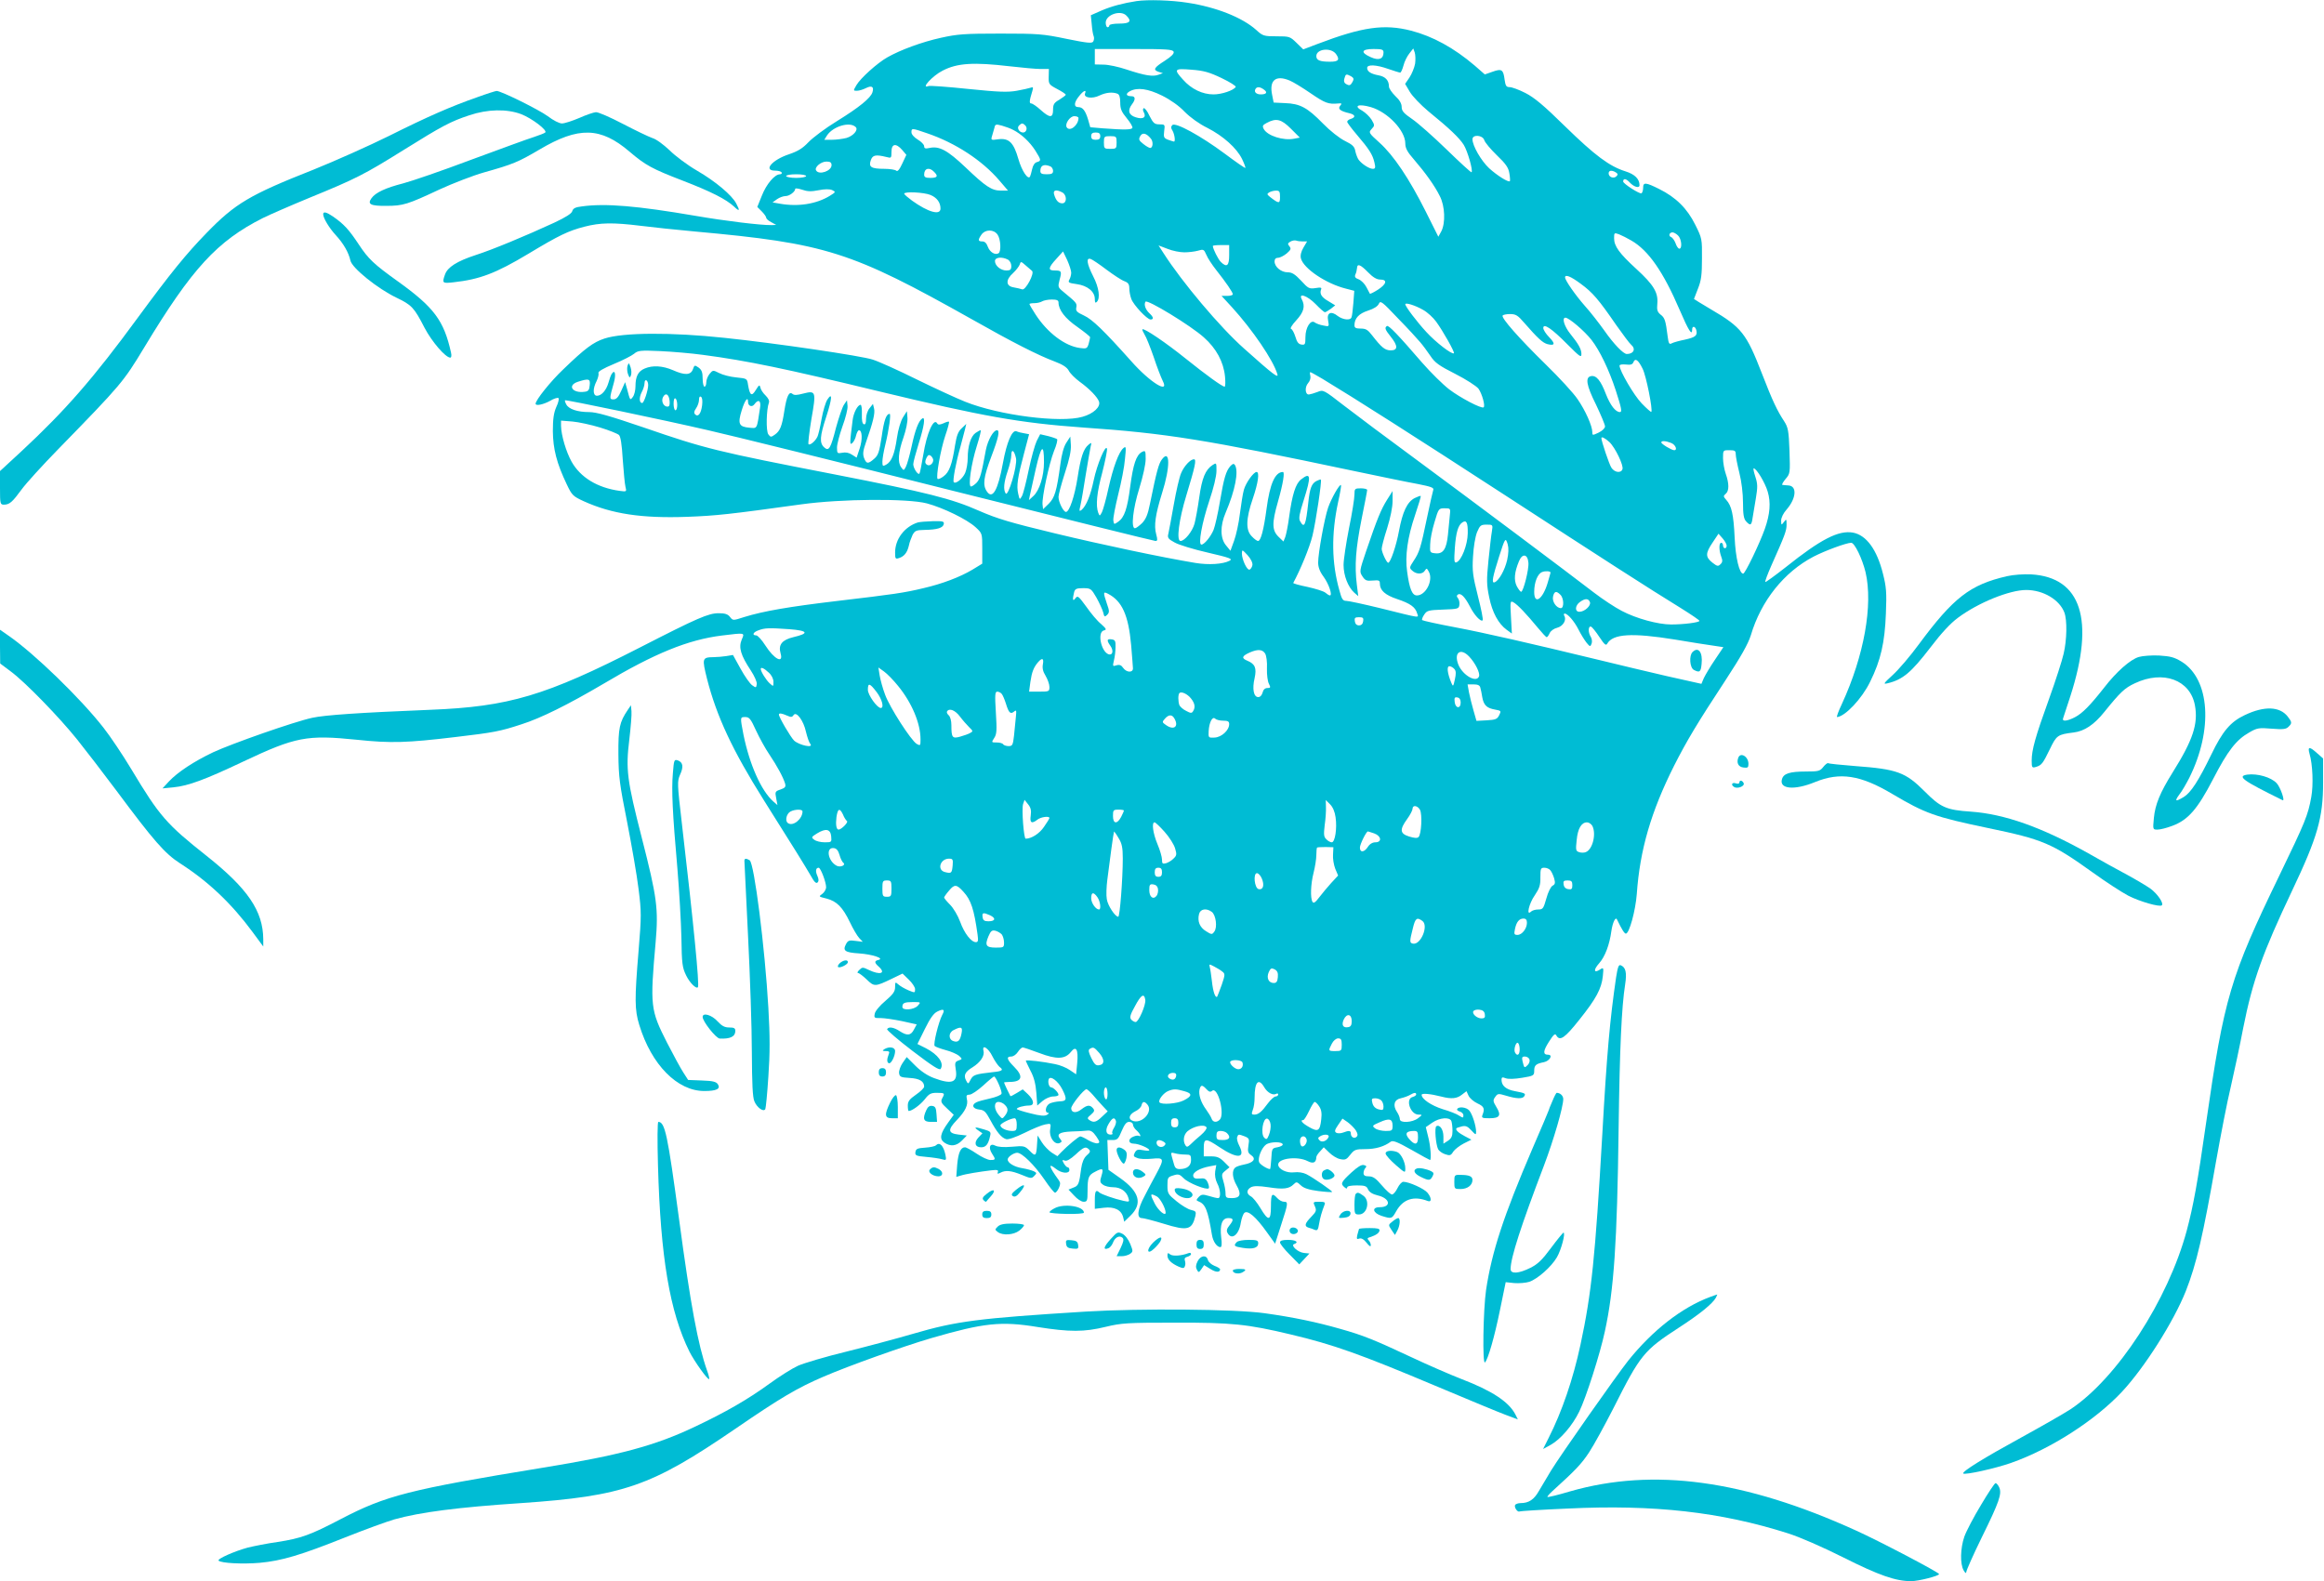 <?xml version="1.0" standalone="no"?>
<!DOCTYPE svg PUBLIC "-//W3C//DTD SVG 20010904//EN"
 "http://www.w3.org/TR/2001/REC-SVG-20010904/DTD/svg10.dtd">
<svg version="1.0" xmlns="http://www.w3.org/2000/svg"
 width="1280pt" height="871pt" viewBox="0 0 1280 871"
 preserveAspectRatio="xMidYMid meet">
<g transform="translate(0,871) scale(0.1,-0.1)"
fill="#00bcd4" stroke="none">
<path d="M6260 8704 c-73 -11 -140 -29 -193 -52 l-59 -26 5 -50 c2 -28 7 -58
11 -66 3 -8 2 -21 -3 -29 -7 -11 -33 -8 -147 15 -129 27 -156 29 -364 29 -198
0 -237 -3 -327 -23 -105 -23 -224 -67 -296 -108 -55 -31 -148 -115 -170 -153
-18 -31 -18 -31 3 -31 12 0 34 7 50 15 32 16 45 7 35 -24 -10 -31 -72 -82
-195 -158 -64 -39 -134 -92 -157 -116 -32 -34 -58 -50 -108 -67 -93 -31 -143
-90 -76 -90 17 0 33 -4 36 -10 3 -5 -1 -10 -9 -10 -29 0 -75 -54 -100 -118
l-25 -62 25 -25 c13 -13 24 -29 24 -34 0 -6 12 -17 28 -25 l27 -15 -25 -1
c-61 -1 -257 23 -419 51 -321 55 -497 70 -626 52 -36 -4 -49 -11 -53 -26 -3
-13 -36 -34 -100 -64 -156 -72 -341 -149 -432 -178 -104 -34 -155 -67 -169
-107 -17 -48 -15 -50 47 -43 144 16 232 49 412 157 171 103 220 126 308 149
89 23 157 24 312 5 63 -8 196 -22 295 -31 726 -66 861 -109 1530 -485 217
-123 362 -197 453 -231 45 -17 68 -32 78 -50 7 -15 35 -43 61 -62 55 -40 97
-84 106 -109 10 -29 -30 -67 -91 -84 -121 -35 -459 8 -646 83 -48 19 -169 75
-267 123 -99 49 -207 98 -242 109 -57 20 -538 91 -817 120 -290 31 -558 30
-661 -4 -61 -20 -107 -54 -226 -169 -70 -66 -153 -170 -153 -190 0 -14 44 -4
80 16 21 13 42 19 46 15 4 -4 -1 -26 -12 -49 -14 -32 -19 -65 -19 -133 1 -98
21 -177 77 -294 28 -59 34 -65 93 -92 154 -70 320 -95 569 -86 161 6 234 14
631 69 217 30 583 33 690 5 90 -24 221 -88 268 -131 37 -34 37 -34 37 -118 l0
-83 -54 -33 c-69 -41 -166 -78 -270 -102 -108 -26 -166 -34 -471 -70 -270 -32
-409 -56 -516 -89 -62 -20 -62 -20 -78 0 -12 16 -28 21 -63 21 -56 0 -116 -26
-430 -187 -523 -268 -726 -328 -1158 -345 -396 -16 -581 -29 -650 -44 -98 -21
-443 -142 -546 -190 -107 -51 -195 -109 -244 -161 l-35 -38 61 6 c81 8 173 42
384 142 288 136 350 148 625 120 189 -20 276 -17 544 15 211 25 244 31 363 70
107 34 256 108 453 224 282 168 466 242 650 265 132 16 127 17 110 -23 -18
-43 -5 -86 50 -169 21 -32 35 -64 33 -76 -3 -20 -4 -21 -25 -6 -12 8 -41 49
-64 91 l-42 76 -36 -6 c-20 -3 -52 -6 -71 -6 -63 -1 -64 -6 -36 -119 53 -207
140 -394 313 -669 160 -253 227 -362 258 -415 19 -35 30 -46 38 -38 7 7 7 18
-1 36 -12 26 -9 45 7 45 11 0 41 -80 41 -107 0 -12 -10 -29 -21 -37 -21 -15
-21 -15 24 -26 56 -15 88 -47 128 -130 17 -36 40 -75 51 -87 l20 -21 -40 5
c-34 5 -42 2 -52 -17 -20 -37 -7 -47 72 -52 73 -5 142 -28 106 -36 -23 -5 -23
-15 2 -37 41 -37 8 -48 -55 -18 -33 16 -36 16 -52 0 -10 -9 -13 -17 -7 -17 6
0 27 -16 48 -36 41 -40 46 -40 139 5 l58 28 34 -33 c19 -18 35 -42 35 -53 0
-21 -1 -21 -37 -6 -21 9 -45 23 -55 32 -17 15 -18 14 -18 -14 0 -25 -11 -40
-54 -77 -30 -25 -56 -56 -58 -70 -5 -23 -2 -25 32 -24 20 0 74 -8 118 -17 l81
-18 -15 -28 c-17 -34 -38 -36 -79 -9 -32 21 -60 26 -69 11 -3 -5 60 -59 141
-121 109 -83 148 -108 154 -98 20 32 -14 79 -82 114 l-46 23 41 83 c29 59 49
87 69 96 34 17 43 11 27 -18 -21 -40 -51 -163 -42 -172 5 -5 33 -15 62 -23 28
-7 61 -22 72 -31 19 -18 19 -18 -3 -26 -19 -7 -21 -13 -15 -49 12 -72 -20 -85
-119 -48 -36 13 -73 38 -104 69 l-47 47 -23 -33 c-12 -18 -21 -43 -19 -56 3
-20 9 -23 58 -26 54 -3 80 -18 80 -48 0 -7 -20 -27 -45 -44 -36 -25 -45 -37
-45 -60 0 -17 2 -30 5 -30 18 0 64 34 88 64 24 31 34 36 67 36 44 0 45 -2 29
-31 -9 -17 -5 -26 27 -55 l37 -35 -31 -43 c-44 -61 -49 -90 -21 -110 34 -23
66 -20 97 11 l27 28 -45 5 c-59 7 -62 26 -10 80 47 49 64 84 55 117 -4 18 -1
23 15 23 11 0 45 23 75 50 30 28 57 50 60 50 10 0 46 -83 41 -95 -2 -7 -31
-19 -63 -26 -32 -7 -66 -16 -75 -21 -29 -14 -21 -36 15 -40 28 -3 36 -11 62
-59 35 -65 60 -96 86 -104 11 -4 52 10 101 34 46 23 97 44 115 47 32 6 32 6
27 -28 -7 -41 23 -85 51 -75 14 6 15 10 5 22 -23 27 -6 39 61 42 35 1 75 3 88
5 19 2 31 -6 49 -32 20 -30 21 -35 7 -38 -8 -2 -32 6 -51 17 -19 12 -39 21
-44 21 -9 0 -69 -50 -105 -87 l-21 -22 -32 20 c-17 12 -42 37 -54 57 l-23 37
-3 -45 c-4 -69 -8 -73 -40 -40 -28 28 -32 29 -99 23 -45 -4 -77 -1 -91 6 -30
16 -40 -10 -18 -44 21 -32 20 -35 -9 -35 -14 0 -48 16 -76 35 -28 19 -57 35
-64 35 -24 0 -37 -30 -43 -96 l-5 -67 24 7 c27 9 101 21 167 29 35 4 42 2 38
-9 -4 -11 -2 -12 14 -4 29 15 59 12 118 -12 48 -20 54 -21 68 -6 15 15 15 17
-2 26 -11 5 -39 13 -64 17 -44 7 -80 29 -80 48 0 14 32 36 52 37 27 0 95 -67
150 -147 27 -40 53 -73 59 -73 5 0 15 12 21 26 9 20 9 29 0 42 -56 77 -61 99
-16 63 31 -25 74 -28 74 -6 0 8 -4 15 -10 15 -5 0 -14 10 -21 22 -10 18 -9 20
5 15 11 -5 31 7 60 33 46 43 56 46 74 28 9 -9 6 -17 -13 -33 -16 -15 -25 -38
-30 -71 -11 -86 -15 -96 -43 -106 l-27 -11 31 -33 c17 -19 40 -34 52 -34 20 0
22 5 22 59 0 74 5 88 41 106 43 23 48 19 36 -21 -10 -32 -9 -38 8 -50 10 -8
35 -14 56 -14 41 0 74 -23 84 -59 7 -22 5 -23 -27 -16 -50 11 -122 36 -133 46
-19 18 -25 8 -25 -41 l0 -49 50 6 c58 7 96 -12 106 -52 l6 -25 34 33 c68 66
50 132 -56 207 l-65 46 -3 82 -3 82 29 0 c26 0 32 6 50 50 16 37 26 50 41 50
12 0 21 -7 21 -15 0 -8 9 -23 20 -32 19 -17 29 -39 13 -30 -5 3 -18 1 -30 -4
-32 -12 -30 -39 2 -39 26 0 85 -25 85 -36 0 -4 -16 -3 -34 0 -29 6 -37 3 -46
-14 -9 -17 -7 -22 14 -29 13 -6 49 -7 80 -4 68 7 70 1 25 -83 -18 -32 -47 -88
-65 -123 -39 -72 -45 -121 -15 -121 10 0 64 -14 120 -31 132 -41 156 -35 175
43 5 23 2 27 -24 33 -16 3 -52 25 -79 47 -48 39 -51 44 -51 88 0 43 2 46 32
55 28 9 35 7 58 -16 25 -26 126 -66 137 -55 4 3 1 18 -5 32 -10 21 -18 25 -44
22 -24 -2 -34 1 -36 14 -4 20 36 43 90 53 l37 7 -6 -34 c-3 -22 1 -46 11 -66
19 -36 21 -82 5 -82 -7 0 -29 5 -51 12 -34 10 -41 9 -56 -6 -14 -15 -14 -19
-3 -23 40 -15 53 -46 76 -185 6 -37 27 -68 47 -68 7 0 9 19 4 54 -8 70 5 106
39 106 30 0 31 -10 6 -41 -14 -17 -17 -29 -10 -41 22 -42 63 -10 73 56 4 24
13 49 20 55 19 16 64 -23 123 -106 l46 -64 33 103 c39 120 40 128 16 128 -11
0 -27 9 -37 20 -29 32 -35 24 -35 -45 0 -82 -14 -84 -58 -10 -18 30 -42 60
-53 65 -25 14 -24 36 1 50 15 8 42 8 96 0 82 -13 114 -9 139 16 15 15 18 15
40 -6 16 -15 43 -24 96 -31 40 -5 74 -7 76 -5 4 4 -104 79 -142 98 -18 9 -45
13 -68 10 -41 -5 -87 18 -87 43 0 35 108 47 162 19 31 -16 47 -9 48 22 0 5 9
20 21 32 l20 22 30 -29 c16 -16 43 -33 60 -36 28 -6 35 -3 56 24 22 28 29 31
84 31 55 0 103 14 139 41 12 8 36 -1 114 -45 54 -31 100 -56 102 -56 9 0 3 80
-10 128 l-13 53 36 25 c41 28 96 32 105 8 3 -9 6 -33 6 -54 0 -29 -6 -41 -25
-54 l-25 -16 0 39 c0 39 -20 68 -39 57 -11 -7 -3 -101 10 -127 5 -9 22 -22 38
-27 26 -9 32 -8 45 14 9 13 35 33 58 45 l42 21 -36 19 c-35 18 -54 36 -46 44
1 2 15 6 29 10 21 5 32 1 53 -22 23 -25 26 -26 26 -8 0 33 -21 99 -38 118 -16
18 -57 23 -66 8 -3 -5 3 -11 14 -14 11 -3 20 -12 20 -21 0 -15 -2 -15 -23 -2
-12 9 -53 25 -91 36 -63 20 -116 56 -116 79 0 10 48 6 110 -10 54 -14 85 -11
112 11 l25 19 11 -24 c6 -14 28 -33 49 -43 37 -17 42 -29 28 -64 -6 -16 -1
-18 39 -18 57 0 66 16 37 63 -18 30 -19 36 -6 54 14 20 17 20 61 7 56 -17 90
-18 99 -3 10 15 4 18 -50 28 -50 9 -75 30 -75 63 0 14 4 16 24 8 15 -5 48 -4
90 3 63 10 66 13 66 38 0 31 9 39 54 48 32 7 51 41 22 41 -29 0 -27 21 5 71
26 41 34 48 41 35 19 -33 46 -15 126 86 93 116 123 172 130 241 5 48 4 49 -16
36 -34 -22 -37 -2 -4 35 32 36 57 102 67 177 7 48 23 81 31 64 27 -56 41 -78
49 -78 19 1 53 127 60 218 17 244 79 455 205 706 71 140 128 235 285 474 85
130 123 198 138 245 56 190 183 349 346 434 64 33 181 76 207 76 19 0 61 -88
79 -162 42 -180 -8 -460 -130 -725 -19 -40 -31 -73 -27 -73 44 3 137 101 182
194 59 119 81 217 87 376 5 117 2 148 -16 219 -33 133 -91 213 -165 227 -79
14 -176 -35 -370 -190 -60 -47 -111 -84 -113 -82 -3 3 12 42 32 88 75 168 85
194 85 227 0 33 -1 34 -15 15 -14 -18 -14 -18 -15 8 0 16 12 41 30 61 54 62
59 131 9 133 -13 1 -28 2 -32 3 -5 0 3 15 17 32 26 30 26 33 22 156 -4 111 -8
129 -29 162 -39 59 -65 114 -123 264 -85 220 -113 255 -279 352 -52 31 -95 57
-95 58 0 1 10 27 22 57 18 45 22 76 22 165 1 109 0 113 -37 187 -44 89 -106
151 -199 197 -74 37 -88 38 -88 7 0 -14 -4 -27 -9 -31 -10 -5 -101 53 -101 65
0 19 16 17 36 -5 23 -25 54 -34 54 -15 0 34 -26 60 -77 76 -89 28 -168 87
-333 248 -119 117 -170 159 -219 184 -35 18 -74 32 -86 32 -19 0 -23 7 -28 41
-7 56 -16 62 -66 44 l-43 -15 -56 49 c-115 98 -231 161 -350 192 -148 38 -268
21 -515 -73 l-79 -30 -37 36 c-36 35 -39 36 -110 36 -70 0 -76 2 -112 35 -77
69 -221 126 -379 150 -87 14 -219 18 -280 9z m-56 -80 c31 -31 20 -44 -39 -44
-30 0 -55 -4 -55 -10 0 -5 -4 -10 -10 -10 -5 0 -10 11 -10 25 0 44 82 72 114
39z m260 -199 c4 -10 -12 -26 -49 -50 -60 -38 -66 -50 -33 -61 l23 -7 -25 -9
c-31 -11 -72 -5 -175 29 -44 15 -101 27 -127 27 l-48 1 0 43 0 42 214 0 c180
0 215 -2 220 -15z m894 -12 c23 -32 14 -43 -32 -43 -57 0 -76 8 -76 31 0 40
80 49 108 12z m262 8 c0 -36 -26 -46 -70 -26 -59 26 -52 45 15 45 47 0 55 -3
55 -19z m174 -62 c-4 -22 -18 -56 -31 -76 l-24 -35 26 -44 c14 -24 60 -72 102
-107 117 -95 171 -147 195 -185 21 -34 52 -142 43 -151 -3 -2 -64 54 -137 125
-73 71 -159 147 -190 168 -47 32 -58 45 -58 67 0 18 -11 38 -35 60 -19 19 -35
42 -35 52 0 34 -19 55 -57 62 -43 8 -63 21 -63 41 0 20 50 18 117 -6 32 -11
61 -20 65 -20 4 0 12 17 18 39 5 21 20 51 32 66 l22 28 8 -22 c4 -13 5 -41 2
-62z m-2234 -14 c69 -8 146 -15 171 -15 l46 0 -1 -42 c-1 -41 1 -44 46 -68 27
-14 48 -28 48 -32 0 -3 -16 -15 -35 -27 -30 -17 -35 -26 -35 -56 0 -46 -18
-46 -69 0 -21 19 -44 35 -51 35 -12 0 -11 14 6 69 6 20 4 23 -9 18 -9 -3 -43
-11 -77 -17 -51 -9 -99 -7 -267 10 -113 12 -212 19 -219 16 -46 -18 22 57 78
85 81 42 171 47 368 24z m1168 -65 c46 -22 81 -44 78 -49 -12 -19 -77 -41
-122 -41 -61 0 -122 29 -168 81 -53 58 -49 63 47 55 67 -5 98 -14 165 -46z
m713 10 c15 -9 17 -15 9 -30 -12 -22 -18 -24 -39 -11 -8 5 -11 16 -6 30 7 24
9 25 36 11z m-337 -24 c19 -8 70 -39 115 -70 79 -54 97 -61 151 -56 21 2 22 0
11 -13 -14 -17 0 -29 52 -41 32 -8 35 -22 7 -31 -11 -3 -20 -10 -20 -16 0 -5
24 -37 53 -71 70 -82 87 -110 97 -153 7 -29 5 -35 -9 -35 -19 0 -60 26 -78 50
-6 8 -14 29 -18 46 -4 26 -15 37 -58 58 -30 15 -81 55 -121 96 -85 87 -125
109 -208 112 l-63 3 -8 40 c-18 83 19 114 97 81z m-142 -50 c21 -15 13 -26
-18 -26 -25 0 -39 14 -29 30 8 14 26 12 47 -4z m-561 -33 c46 -23 93 -56 124
-89 31 -31 79 -66 124 -88 88 -45 162 -111 192 -172 12 -25 20 -47 18 -49 -2
-2 -54 34 -114 79 -132 98 -271 174 -288 157 -9 -9 -8 -17 1 -31 11 -19 17
-60 8 -60 -3 0 -17 5 -32 10 -24 9 -26 14 -22 48 5 36 4 37 -26 37 -27 0 -34
6 -55 47 -12 27 -27 45 -32 42 -5 -3 -5 -13 1 -23 15 -28 -5 -40 -45 -27 -39
12 -46 38 -20 72 20 26 19 44 -3 44 -30 0 -34 13 -10 27 42 23 100 15 179 -24z
m-425 12 c-9 -24 40 -31 80 -11 36 17 71 20 98 10 11 -4 16 -19 16 -49 0 -35
7 -51 35 -85 20 -24 34 -48 32 -54 -4 -11 -41 -12 -162 -3 l-70 6 -12 42 c-15
50 -30 69 -54 69 -26 0 -24 26 4 60 24 31 43 39 33 15z m1574 -75 c93 -27 190
-129 190 -200 0 -26 11 -47 48 -89 62 -72 114 -144 142 -201 29 -55 32 -150 8
-195 l-16 -29 -70 140 c-90 179 -176 308 -254 378 -60 54 -61 56 -43 76 17 18
17 20 -1 51 -11 17 -34 39 -51 49 -51 27 -22 40 47 20z m-1610 -60 c0 -40 -48
-78 -65 -51 -11 19 18 61 42 61 12 0 23 -4 23 -10z m1170 -59 l49 -49 -31 -6
c-60 -12 -148 16 -168 54 -8 16 -6 21 17 33 52 28 80 21 133 -32z m-2397 9
c16 -15 -13 -49 -51 -60 -20 -5 -56 -10 -80 -10 l-42 0 15 24 c33 50 126 78
158 46z m868 -16 c44 -22 91 -66 121 -113 33 -53 34 -57 9 -64 -12 -3 -22 -18
-26 -38 -4 -19 -10 -38 -12 -42 -11 -19 -45 31 -64 97 -26 91 -52 116 -110
109 -41 -6 -42 -5 -35 18 4 13 10 34 13 45 4 20 8 21 41 12 21 -6 49 -16 63
-24z m66 25 c14 -14 6 -39 -12 -39 -21 0 -36 25 -23 38 15 15 21 15 35 1z
m-541 -43 c156 -53 303 -149 398 -260 l48 -56 -39 0 c-51 0 -84 22 -195 128
-99 94 -145 119 -198 107 -24 -5 -30 -3 -30 10 0 8 -16 25 -35 36 -20 12 -35
29 -35 40 0 24 2 24 86 -5z m954 -16 c0 -15 -7 -20 -25 -20 -18 0 -25 5 -25
20 0 15 7 20 25 20 18 0 25 -5 25 -20z m279 -14 c14 -17 11 -51 -4 -51 -6 0
-23 10 -38 22 -24 19 -27 25 -17 43 12 22 34 17 59 -14z m-189 -21 c0 -33 -2
-35 -35 -35 -33 0 -35 2 -35 35 0 33 2 35 35 35 33 0 35 -2 35 -35z m2025 13
c4 -13 35 -50 69 -83 50 -48 64 -68 69 -99 4 -22 5 -42 3 -44 -8 -8 -70 31
-114 71 -44 41 -92 124 -92 160 0 28 57 23 65 -5z m-3206 -54 l23 -27 -23 -49
c-15 -33 -26 -45 -33 -38 -5 5 -35 10 -65 10 -73 0 -88 10 -75 47 10 29 26 33
87 18 26 -7 27 -6 27 29 0 45 25 49 59 10z m-389 -84 c0 -32 -69 -56 -85 -29
-11 17 26 49 57 49 21 0 28 -5 28 -20z m1204 -6 c9 -3 16 -15 16 -25 0 -15 -7
-19 -35 -19 -27 0 -35 4 -35 18 0 31 19 40 54 26z m-640 -30 c25 -24 19 -34
-19 -34 -27 0 -35 4 -35 18 0 35 28 43 54 16z m3756 -4 c11 -7 12 -12 3 -21
-15 -15 -43 -5 -43 16 0 17 18 19 40 5z m-4460 -20 c0 -5 -25 -10 -55 -10 -30
0 -55 5 -55 10 0 6 25 10 55 10 30 0 55 -4 55 -10z m68 -78 c35 7 60 7 75 1
21 -10 21 -11 -13 -32 -74 -45 -174 -61 -275 -43 l-40 7 25 18 c13 9 34 17 47
17 21 0 53 24 53 40 0 4 17 2 38 -5 28 -10 50 -11 90 -3z m1343 -12 c26 -14
26 -60 0 -60 -21 0 -35 15 -45 48 -8 25 11 30 45 12z m1199 -25 c0 -38 -6 -38
-55 0 -17 14 -18 17 -5 25 8 5 25 10 38 10 19 0 22 -5 22 -35z m-1925 11 c36
-15 55 -42 55 -75 0 -39 -68 -20 -157 44 -23 17 -42 33 -43 38 0 13 109 8 145
-7z m369 -218 c18 -25 21 -93 6 -103 -19 -12 -48 6 -59 35 -7 20 -17 30 -30
30 -25 0 -26 8 -5 38 10 14 26 22 44 22 18 0 34 -8 44 -22z m3491 -33 c94 -54
176 -172 266 -382 49 -114 69 -146 69 -108 0 21 17 19 23 -4 7 -30 -5 -39 -63
-52 -30 -6 -63 -15 -72 -20 -14 -8 -18 -2 -23 38 -11 88 -16 103 -39 120 -18
15 -21 26 -18 59 6 62 -20 105 -115 192 -95 87 -123 126 -123 170 0 30 1 31
28 21 15 -6 45 -21 67 -34z m257 28 c19 -17 25 -73 7 -73 -5 0 -15 13 -20 29
-6 16 -17 32 -25 35 -16 6 -10 26 8 26 6 0 20 -7 30 -17z m-2067 -33 l24 0
-20 -34 c-13 -22 -18 -43 -14 -59 14 -56 139 -140 248 -167 l46 -12 -5 -67
c-3 -36 -7 -72 -10 -78 -5 -20 -48 -15 -77 7 -36 29 -61 17 -52 -26 6 -34 6
-34 -27 -27 -18 3 -39 11 -47 17 -22 17 -51 -28 -51 -81 0 -40 -2 -44 -22 -41
-16 2 -25 14 -33 42 -7 22 -17 42 -24 44 -7 2 4 21 29 48 41 45 50 77 30 115
-21 38 30 21 76 -26 24 -25 47 -45 51 -45 4 0 19 9 33 19 l24 19 -36 22 c-39
22 -51 41 -42 65 5 11 -1 13 -31 8 -34 -5 -40 -2 -79 41 -34 36 -50 46 -74 46
-36 0 -72 30 -72 60 0 13 7 20 19 20 11 0 32 11 48 24 23 20 25 26 15 39 -11
13 -10 17 5 26 10 6 24 8 31 6 8 -3 24 -5 37 -5z m-652 -60 c23 0 57 4 75 9
30 9 33 8 46 -22 7 -18 32 -56 55 -85 53 -67 91 -122 91 -133 0 -5 -14 -9 -31
-9 l-31 0 57 -62 c114 -125 228 -293 250 -368 9 -27 -22 -4 -183 140 -132 117
-341 365 -444 526 l-27 42 50 -19 c27 -11 68 -19 92 -19z m247 -15 c0 -60 -13
-70 -46 -38 -15 15 -44 73 -44 88 0 3 20 5 45 5 l45 0 0 -55z m-870 -97 c0
-10 -4 -28 -10 -38 -9 -16 -4 -19 40 -25 59 -8 100 -41 100 -82 0 -20 3 -24
11 -16 20 20 12 79 -20 141 -36 71 -40 105 -13 95 9 -3 49 -30 87 -59 39 -29
83 -58 98 -63 21 -8 27 -17 27 -40 0 -16 5 -42 11 -58 12 -33 87 -113 106
-113 19 0 16 14 -6 34 -22 20 -32 49 -22 64 9 15 250 -132 321 -196 69 -61
109 -135 117 -216 3 -31 2 -56 -2 -56 -13 0 -99 62 -215 155 -108 87 -229 169
-238 161 -2 -3 4 -15 12 -29 9 -13 31 -69 50 -123 18 -55 41 -114 50 -132 39
-76 -71 -8 -174 109 -151 169 -214 230 -260 251 -39 18 -46 25 -42 44 4 24 2
26 -73 88 -28 23 -29 26 -19 65 13 47 11 51 -28 51 -37 0 -35 15 10 64 l37 41
23 -48 c12 -27 22 -58 22 -69z m-349 72 c11 -6 19 -21 19 -35 0 -20 -5 -25
-27 -25 -31 0 -63 26 -63 52 0 21 38 25 71 8z m133 -62 c16 -13 -36 -109 -54
-102 -8 3 -30 8 -47 11 -44 7 -45 42 -3 79 16 15 32 36 36 46 6 19 7 19 32 -3
15 -13 31 -27 36 -31z m1851 -8 c27 -28 48 -40 67 -40 41 0 35 -25 -13 -56
-22 -14 -42 -24 -44 -22 -1 2 -10 18 -19 36 -9 18 -28 37 -42 43 -20 7 -24 14
-19 27 5 9 8 25 9 35 1 27 19 20 61 -23z m1171 -63 c66 -48 99 -87 196 -228
37 -52 73 -101 82 -108 27 -23 14 -51 -24 -51 -19 0 -72 55 -123 128 -30 42
-78 104 -108 137 -52 59 -109 141 -109 157 0 18 31 6 86 -35z m-2876 -103 c0
-41 36 -88 104 -135 39 -28 71 -53 70 -57 0 -4 -4 -20 -8 -36 -8 -26 -12 -28
-48 -23 -83 11 -179 84 -244 184 -19 29 -34 55 -34 58 0 3 12 5 28 5 15 0 34
5 42 10 8 5 32 10 53 10 27 0 37 -4 37 -16z m1992 -219 c14 -16 39 -50 56 -75
25 -38 47 -54 138 -100 59 -30 116 -67 127 -81 20 -28 39 -97 28 -103 -12 -8
-127 52 -189 99 -34 26 -102 93 -150 148 -132 153 -184 207 -193 201 -14 -9
-11 -19 21 -59 40 -50 40 -75 0 -75 -32 0 -51 16 -103 83 -23 30 -34 37 -62
37 -27 0 -35 4 -35 18 0 39 25 65 75 81 32 10 53 24 59 37 9 20 17 14 106 -80
54 -55 108 -114 122 -131z m16 178 c24 -13 56 -43 72 -65 38 -52 103 -168 98
-174 -10 -9 -100 60 -152 117 -52 56 -116 141 -116 153 0 11 55 -6 98 -31z
m556 -70 c77 -88 103 -112 130 -119 41 -10 43 3 8 39 -18 18 -32 41 -32 50 0
29 47 -3 133 -90 68 -68 77 -75 77 -53 0 26 -15 54 -62 112 -32 40 -47 88 -26
88 19 0 105 -73 144 -123 45 -58 96 -164 133 -277 32 -99 36 -120 23 -120 -24
0 -53 38 -77 99 -28 74 -53 105 -82 99 -33 -6 -26 -50 27 -156 27 -57 50 -111
50 -121 0 -10 -15 -24 -35 -34 -34 -16 -35 -16 -35 3 0 33 -38 119 -81 181
-22 33 -101 119 -176 192 -146 143 -245 255 -237 269 3 4 21 8 41 8 31 0 43
-7 77 -47z m-4521 -178 c243 -32 458 -77 965 -200 577 -139 779 -175 1127
-200 463 -32 671 -66 1490 -239 143 -30 302 -63 353 -72 76 -15 91 -21 86 -33
-3 -9 -19 -79 -35 -156 -34 -163 -41 -187 -74 -236 -23 -35 -23 -38 -6 -53 23
-21 57 -20 69 1 9 14 11 14 22 -7 25 -47 -17 -130 -66 -130 -26 0 -41 35 -54
132 -12 84 2 188 44 311 19 56 33 103 31 105 -2 2 -17 -4 -34 -12 -41 -22 -66
-75 -86 -182 -15 -82 -47 -174 -59 -174 -9 0 -36 58 -36 77 0 10 13 61 30 113
18 58 30 116 30 150 l0 55 -31 -49 c-33 -53 -54 -104 -115 -283 -37 -109 -37
-112 -20 -138 15 -23 23 -26 57 -23 34 3 39 1 39 -17 0 -37 29 -63 95 -85 72
-24 100 -44 110 -78 8 -27 30 -30 -204 28 -90 22 -174 40 -186 40 -19 0 -25 9
-38 58 -43 151 -45 310 -7 486 11 49 18 91 16 94 -8 7 -53 -73 -71 -124 -20
-58 -55 -251 -55 -303 0 -25 9 -50 30 -78 29 -40 50 -103 35 -103 -5 0 -16 7
-25 15 -9 8 -54 22 -99 32 -45 9 -80 19 -78 22 39 72 90 195 106 261 19 80 52
301 46 308 -2 2 -13 -2 -25 -8 -26 -14 -36 -40 -44 -116 -14 -129 -22 -148
-46 -104 -8 15 -3 41 20 113 43 135 40 159 -14 116 -30 -23 -49 -83 -66 -208
-6 -46 -16 -95 -21 -109 l-10 -25 -24 23 c-40 37 -41 76 -6 198 28 98 38 162
27 162 -43 0 -72 -65 -90 -202 -16 -119 -32 -178 -47 -178 -6 0 -21 11 -34 25
-35 34 -33 97 5 208 30 88 38 147 21 147 -17 0 -60 -61 -70 -98 -6 -20 -15
-80 -22 -132 -6 -52 -21 -119 -32 -149 l-20 -55 -23 28 c-34 39 -35 109 -3
183 52 122 72 226 51 261 -7 10 -12 8 -25 -5 -25 -28 -36 -67 -58 -196 -11
-66 -27 -136 -35 -156 -16 -38 -51 -81 -67 -81 -19 0 3 120 43 240 24 71 40
137 40 166 0 46 0 46 -22 32 -39 -26 -58 -71 -73 -179 -8 -57 -20 -122 -26
-144 -12 -43 -54 -95 -77 -95 -24 0 -9 117 32 251 49 161 57 199 42 199 -20 0
-55 -38 -71 -77 -9 -20 -27 -98 -40 -172 -13 -75 -27 -147 -30 -161 -6 -22 -1
-29 34 -48 22 -13 104 -38 183 -56 125 -29 139 -35 120 -45 -36 -19 -115 -24
-188 -12 -186 31 -508 99 -774 163 -245 59 -316 80 -417 124 -151 67 -286 101
-793 200 -654 127 -715 142 -1054 259 -188 64 -261 85 -301 85 -64 0 -112 16
-126 42 -6 11 -9 21 -7 23 5 4 538 -107 788 -165 124 -28 726 -177 1338 -331
611 -153 1118 -279 1126 -279 12 0 12 7 4 37 -13 48 -5 107 33 229 45 142 44
243 -1 184 -18 -24 -29 -62 -66 -244 -12 -61 -23 -86 -44 -108 -16 -15 -33
-28 -39 -28 -23 0 -11 108 24 220 20 65 35 132 35 161 0 47 -1 49 -21 39 -31
-17 -48 -68 -64 -190 -16 -123 -32 -170 -66 -194 -23 -16 -24 -16 -27 7 -2 13
11 78 27 144 17 66 34 154 37 194 7 66 6 73 -8 61 -26 -21 -57 -106 -83 -222
-13 -61 -30 -120 -36 -132 -12 -22 -12 -22 -20 -3 -15 40 -8 111 22 222 16 63
28 122 26 131 -7 28 -55 -87 -73 -173 -17 -82 -41 -142 -67 -164 -13 -10 -14
-7 -6 26 5 21 18 97 29 168 12 72 24 141 27 155 6 23 5 24 -12 10 -28 -23 -43
-70 -60 -181 -16 -102 -45 -189 -64 -189 -14 0 -41 54 -41 83 0 12 16 72 35
131 25 76 35 123 33 155 l-3 46 -22 -34 c-14 -21 -26 -65 -33 -120 -20 -147
-31 -183 -64 -216 l-31 -30 -3 26 c-4 39 36 225 63 294 14 33 21 62 17 66 -4
3 -26 11 -50 17 l-43 10 -19 -37 c-10 -21 -30 -92 -44 -159 -14 -67 -30 -131
-37 -144 -13 -23 -13 -22 -21 12 -10 44 -4 87 32 222 l28 106 -26 5 c-15 2
-34 7 -43 11 -24 11 -54 -59 -75 -174 -27 -149 -57 -203 -88 -158 -25 35 -19
79 24 193 40 105 48 145 31 145 -20 0 -50 -54 -61 -108 -25 -137 -32 -160 -51
-181 -11 -11 -25 -21 -31 -21 -17 0 1 125 32 223 15 48 25 87 21 87 -4 0 -16
-7 -28 -15 -26 -18 -43 -72 -43 -138 0 -26 -6 -63 -14 -82 -14 -32 -52 -63
-63 -51 -7 7 12 109 37 196 10 36 21 79 25 95 l7 30 -25 -24 c-20 -18 -28 -40
-37 -95 -16 -104 -32 -147 -62 -169 -15 -12 -30 -18 -34 -15 -10 11 16 159 42
237 14 40 23 75 21 78 -3 2 -17 -2 -31 -9 -22 -9 -29 -9 -35 1 -19 30 -57 -56
-76 -175 -9 -54 -18 -100 -21 -103 -9 -9 -34 31 -34 52 0 11 14 62 30 114 30
95 38 149 20 138 -20 -12 -40 -64 -59 -154 -11 -50 -25 -100 -32 -113 -11 -21
-12 -21 -25 -3 -21 28 -17 83 12 165 14 41 24 88 22 109 l-3 36 -21 -33 c-13
-21 -27 -66 -34 -115 -13 -90 -30 -131 -60 -147 -18 -10 -20 -8 -20 17 0 15 7
57 16 93 21 86 32 170 24 170 -19 0 -31 -34 -44 -126 -13 -84 -19 -102 -41
-121 -34 -30 -43 -29 -56 4 -8 22 -6 40 11 88 38 108 51 160 44 185 l-6 25
-19 -24 c-11 -13 -19 -39 -19 -58 0 -23 -4 -33 -12 -30 -9 3 -12 22 -11 56 1
28 -2 51 -7 51 -16 0 -39 -43 -44 -85 -16 -128 -17 -138 -2 -126 8 7 18 26 21
42 4 16 11 29 16 29 18 0 20 -51 4 -100 l-17 -51 -25 16 c-16 11 -36 15 -54
11 -27 -5 -29 -4 -29 29 0 18 14 71 30 116 17 46 30 97 28 113 l-3 31 -17 -25
c-9 -14 -28 -70 -43 -124 -30 -118 -40 -134 -66 -110 -26 24 -24 60 12 169 32
99 35 138 6 94 -10 -15 -24 -63 -32 -107 -8 -45 -18 -90 -24 -100 -13 -25 -40
-46 -48 -39 -3 4 4 66 16 138 27 153 25 159 -45 141 -34 -9 -50 -10 -59 -2
-19 16 -32 -11 -45 -93 -13 -86 -24 -111 -52 -131 -21 -15 -24 -15 -36 1 -14
18 -11 138 3 175 4 10 -4 25 -18 39 -14 13 -27 33 -29 44 -4 17 -7 16 -25 -13
-23 -38 -33 -31 -43 28 -5 35 -6 35 -65 41 -33 3 -75 14 -94 24 -34 17 -35 17
-53 -5 -10 -12 -18 -33 -18 -46 0 -13 -4 -24 -10 -24 -5 0 -10 20 -10 44 0 35
-5 48 -22 61 -22 15 -23 15 -32 -10 -12 -32 -45 -33 -110 -4 -56 24 -111 28
-155 9 -36 -15 -51 -43 -51 -99 0 -20 -6 -46 -14 -57 -16 -21 -15 -22 -33 46
l-10 35 -21 -47 c-16 -36 -27 -48 -43 -48 -23 0 -23 3 2 92 13 47 6 76 -12 48
-5 -8 -13 -30 -18 -49 -12 -41 -38 -71 -63 -71 -23 0 -24 39 -2 81 8 17 13 37
10 44 -3 8 25 25 85 50 49 20 99 46 111 56 21 18 34 20 143 15 66 -3 173 -12
238 -21z m5174 -76 c20 -39 57 -228 48 -238 -2 -2 -26 19 -53 47 -42 43 -122
180 -122 208 0 6 16 8 35 6 26 -3 36 0 41 12 10 26 27 14 51 -35z m-1763 -56
c171 -103 515 -322 1001 -638 552 -359 791 -513 973 -625 56 -35 102 -66 102
-70 0 -9 -87 -20 -156 -20 -72 0 -193 33 -272 75 -37 19 -105 64 -152 100
-152 117 -670 505 -971 727 -162 119 -345 256 -407 304 -112 87 -114 88 -145
75 -18 -7 -39 -13 -47 -14 -22 -3 -25 41 -5 63 10 11 15 28 12 40 -3 11 -3 20
0 20 3 0 33 -17 67 -37z m-4036 -35 c-2 -26 -8 -34 -27 -36 -68 -10 -99 35
-38 55 60 19 69 17 65 -19z m322 1 c0 -28 -23 -99 -33 -99 -16 0 -18 29 -3 59
9 16 16 39 16 51 0 12 5 18 10 15 6 -3 10 -15 10 -26z m118 -87 c2 -23 -1 -32
-12 -32 -22 0 -36 31 -24 53 14 26 32 16 36 -21z m179 -25 c-6 -46 -22 -66
-38 -50 -8 8 -7 17 5 34 9 13 16 34 16 47 0 14 4 21 11 16 7 -4 9 -22 6 -47z
m-137 2 c0 -16 -4 -29 -10 -29 -5 0 -10 16 -10 36 0 21 4 33 10 29 6 -3 10
-19 10 -36z m390 17 c0 -23 22 -31 35 -13 22 31 38 20 31 -20 -18 -120 -14
-113 -59 -109 -57 5 -65 21 -42 95 17 56 35 80 35 47z m-815 -141 c50 -15 96
-34 104 -41 9 -8 16 -51 21 -136 5 -68 11 -135 15 -150 7 -27 6 -27 -32 -22
-123 17 -216 74 -265 161 -30 54 -57 145 -58 197 l0 29 63 -5 c34 -3 103 -18
152 -33z m5559 -80 c32 -30 80 -130 72 -150 -8 -23 -44 -18 -61 9 -12 18 -55
146 -55 163 0 10 21 -1 44 -22z m340 -5 c24 -9 37 -40 17 -40 -14 0 -71 34
-71 43 0 10 24 9 54 -3z m-3454 -106 c0 -76 -25 -156 -58 -186 l-25 -23 5 25
c3 14 18 80 33 148 30 131 45 142 45 36z m-154 21 c8 -42 -44 -215 -57 -193
-14 21 -10 61 11 123 11 32 20 71 20 87 0 39 17 27 26 -17z m3964 23 c0 -13 9
-59 20 -103 12 -47 20 -114 20 -164 0 -64 4 -89 17 -103 24 -26 30 -23 36 20
3 20 11 69 18 108 10 61 10 78 -3 118 -8 25 -13 46 -9 46 16 -1 63 -80 77
-128 18 -60 13 -124 -16 -206 -28 -79 -108 -246 -119 -246 -21 0 -42 87 -47
199 -6 128 -17 175 -46 207 -17 19 -17 22 -3 34 19 16 19 56 0 110 -8 23 -15
62 -15 86 0 44 0 44 35 44 30 0 35 -3 35 -22z m-4420 -32 c0 -21 -22 -37 -36
-25 -10 8 -10 16 -2 35 9 18 14 21 25 13 7 -6 13 -17 13 -23z m2845 -308 c-2
-24 -7 -70 -10 -103 -8 -79 -26 -107 -68 -103 -31 3 -32 4 -30 49 0 26 11 81
24 123 22 75 23 76 56 76 32 0 33 0 28 -42z m99 -96 c-1 -64 -35 -151 -63
-160 -12 -4 -13 10 -8 81 6 83 18 124 41 139 23 16 31 -1 30 -60z m133 11 c-4
-21 -12 -94 -19 -161 -11 -108 -10 -134 4 -202 17 -84 51 -146 96 -179 l29
-21 -5 91 c-5 87 -4 91 14 81 22 -12 72 -65 133 -139 24 -29 46 -53 50 -53 3
0 11 10 16 22 6 13 24 26 42 30 33 9 53 44 38 67 -3 6 -2 11 3 11 16 0 52 -41
76 -88 13 -26 33 -58 44 -72 19 -23 21 -24 28 -6 4 10 2 27 -4 37 -16 25 -15
62 1 57 6 -2 27 -28 46 -57 28 -42 36 -49 43 -37 31 55 137 61 373 23 88 -15
184 -30 214 -34 l53 -8 -47 -70 c-26 -38 -53 -84 -61 -101 l-13 -31 -188 42
c-103 24 -273 64 -378 90 -380 92 -624 148 -793 180 -96 18 -176 36 -179 39
-3 3 2 17 11 30 15 23 23 25 103 28 83 3 88 4 91 26 2 13 -2 29 -8 37 -8 9 -8
15 0 20 16 10 38 -13 65 -64 24 -49 61 -88 71 -78 4 3 -8 63 -26 133 -28 111
-32 138 -27 218 3 54 12 108 22 134 16 38 21 42 53 42 34 0 35 0 29 -37z
m1293 -79 c0 -8 -4 -14 -10 -14 -5 0 -10 7 -10 15 0 8 -4 15 -10 15 -13 0 -13
-41 0 -76 8 -21 8 -31 -4 -42 -13 -13 -18 -12 -45 9 -39 31 -38 52 2 111 l32
48 23 -26 c12 -14 22 -32 22 -40z m-1209 -79 c-13 -56 -46 -115 -70 -123 -17
-5 -10 30 26 143 33 103 35 106 47 67 6 -22 5 -50 -3 -87z m-1403 -28 c-2 -11
-9 -22 -16 -25 -14 -4 -42 56 -42 90 1 22 2 21 31 -10 18 -20 29 -42 27 -55z
m1520 14 c4 -36 -28 -161 -40 -161 -4 0 -15 14 -24 31 -17 34 -13 77 12 137
18 45 48 41 52 -7z m122 -55 c0 -1 -7 -27 -16 -57 -27 -91 -74 -123 -74 -50 0
54 19 101 44 110 17 7 46 5 46 -3z m-2501 -138 c16 -29 33 -66 37 -81 6 -26 8
-27 22 -14 13 14 13 21 -2 63 -21 62 -20 67 7 53 77 -40 112 -117 127 -282 5
-62 10 -120 10 -129 0 -25 -36 -23 -54 3 -10 15 -20 19 -37 14 -21 -7 -21 -5
-14 26 5 19 9 52 9 74 1 34 -2 40 -21 43 -27 4 -29 -5 -7 -36 19 -27 12 -54
-11 -46 -41 16 -62 121 -26 131 17 4 16 8 -15 36 -20 16 -56 59 -81 95 -43 59
-48 63 -60 46 -15 -20 -17 -6 -7 34 5 18 13 22 49 22 42 0 45 -2 74 -52z
m2555 16 c20 -19 21 -74 3 -74 -25 0 -50 37 -43 65 7 29 18 31 40 9z m163 -41
c7 -19 -29 -53 -58 -53 -27 0 -24 35 3 54 29 21 47 20 55 -1z m-1249 -105 c-2
-15 -10 -23 -23 -23 -13 0 -21 8 -23 23 -3 18 1 22 23 22 22 0 26 -4 23 -22z
m-3160 -44 c103 -8 111 -23 21 -44 -62 -15 -83 -42 -70 -88 18 -61 -35 -34
-84 43 -19 30 -42 55 -50 55 -25 0 -17 18 13 28 34 13 56 14 170 6z m2620
-134 c7 -12 12 -46 10 -83 -1 -34 4 -72 11 -84 10 -20 9 -23 -8 -23 -14 0 -23
-9 -27 -25 -4 -15 -13 -25 -24 -25 -25 0 -34 45 -20 104 12 56 3 78 -39 96
-35 14 -32 26 13 46 44 19 69 17 84 -6z m1124 -17 c34 -36 61 -91 54 -109 -14
-37 -88 5 -113 63 -28 68 11 97 59 46z m-2348 -42 c-4 -21 0 -40 15 -64 11
-19 21 -46 21 -61 0 -25 -2 -26 -56 -26 l-56 0 7 53 c8 55 18 81 43 110 22 25
32 21 26 -12z m2266 -26 c10 -11 10 -26 3 -58 -9 -41 -10 -41 -20 -17 -21 51
-26 90 -10 90 8 0 20 -7 27 -15z m-3776 -20 c16 -14 26 -35 26 -51 0 -27 0
-27 -21 -8 -19 17 -49 65 -49 79 0 12 19 4 44 -20z m712 -73 c76 -93 124 -206
124 -295 0 -35 -1 -36 -21 -25 -32 20 -149 202 -174 271 -13 34 -26 82 -30
106 l-7 44 31 -22 c17 -12 52 -48 77 -79z m-118 -34 c30 -39 43 -88 23 -88
-20 0 -71 72 -71 100 0 40 10 38 48 -12z m3325 25 c3 -10 8 -34 11 -54 8 -44
25 -60 71 -68 33 -6 34 -7 22 -31 -11 -22 -20 -25 -69 -28 l-56 -3 -16 56 c-9
30 -20 76 -25 100 l-8 45 33 0 c23 0 34 -5 37 -17z m-2636 -35 c6 -7 16 -31
23 -53 16 -52 25 -61 45 -45 13 11 14 7 10 -31 -2 -24 -7 -70 -10 -101 -6 -53
-9 -58 -30 -58 -13 0 -27 5 -30 10 -3 6 -20 10 -36 10 -29 0 -29 0 -13 25 14
21 15 42 9 140 -6 98 -5 115 8 115 8 0 19 -6 24 -12z m1043 -26 c21 -26 25
-49 11 -70 -7 -12 -14 -11 -38 2 -17 8 -33 23 -37 31 -8 21 -8 60 0 67 10 11
45 -5 64 -30z m1485 -22 c0 -36 -29 -33 -33 3 -3 23 0 28 15 25 12 -2 18 -12
18 -28z m-2758 -77 c15 -20 38 -46 51 -59 22 -21 22 -23 5 -32 -10 -6 -35 -14
-55 -20 -43 -12 -48 -5 -48 63 0 25 -6 47 -15 55 -8 7 -12 16 -9 21 12 20 45
7 71 -28z m-952 5 c22 -10 28 -9 36 3 15 23 55 -31 68 -92 7 -29 17 -59 24
-67 20 -25 -61 -7 -89 18 -20 20 -84 129 -84 144 0 9 16 7 45 -6z m2135 -19
c23 -43 -6 -63 -48 -33 -22 15 -22 17 -6 35 22 25 41 24 54 -2z m-2306 -63
c19 -41 52 -101 74 -133 41 -61 75 -123 86 -159 5 -18 1 -24 -25 -33 -30 -10
-31 -13 -24 -48 l7 -38 -23 20 c-67 60 -130 202 -164 367 -19 99 -19 98 10 98
22 0 30 -10 59 -74z m2573 54 c26 0 33 -4 33 -19 0 -34 -42 -72 -80 -74 -34
-2 -35 -1 -33 36 3 49 21 83 36 68 6 -6 26 -11 44 -11z m-1060 -522 c-6 -41 5
-48 37 -23 19 15 66 21 66 9 0 -3 -13 -25 -30 -49 -25 -37 -69 -65 -101 -65
-10 0 -23 163 -14 191 l8 23 19 -24 c15 -18 19 -34 15 -62z m1679 -10 c9 -61
-3 -138 -21 -138 -7 0 -21 7 -30 17 -14 13 -15 26 -9 77 5 34 8 78 7 100 l-1
39 24 -24 c15 -15 26 -41 30 -71z m465 41 c13 -25 8 -134 -8 -150 -7 -7 -23
-6 -52 3 -51 16 -53 38 -11 96 17 23 30 49 30 57 0 22 28 18 41 -6z m-3401 -9
c0 -41 -51 -83 -79 -65 -16 9 -13 41 5 59 17 17 74 22 74 6z m223 -17 c6 -16
16 -31 22 -36 9 -6 -30 -46 -46 -47 -13 0 -17 28 -12 69 7 48 18 52 36 14z
m1547 22 c0 -4 -7 -19 -15 -35 -22 -42 -45 -39 -45 5 0 32 2 35 30 35 17 0 30
-2 30 -5z m224 -117 c26 -29 52 -70 58 -91 10 -33 9 -40 -8 -56 -10 -11 -29
-22 -41 -26 -20 -5 -23 -3 -23 20 0 14 -11 52 -25 85 -25 60 -33 120 -16 120
5 0 30 -24 55 -52z m2356 33 c23 -44 2 -131 -36 -145 -9 -4 -26 -4 -37 0 -18
6 -19 12 -13 67 6 63 26 97 57 97 10 0 23 -9 29 -19z m-4192 -58 c3 -32 2 -33
-35 -33 -22 0 -48 6 -58 14 -18 13 -17 15 15 35 49 30 74 24 78 -16z m1583
-10 c18 -29 23 -51 23 -112 0 -111 -16 -321 -25 -321 -17 0 -58 62 -63 97 -4
21 -2 70 3 108 5 39 15 114 22 168 7 53 14 97 15 97 1 0 13 -16 25 -37z m1408
26 c39 -14 44 -49 6 -49 -15 0 -31 -9 -41 -25 -20 -31 -44 -33 -44 -4 0 18 35
89 44 89 2 0 17 -5 35 -11z m-227 -116 c-2 -22 4 -57 12 -78 l16 -38 -38 -41
c-20 -22 -50 -58 -66 -79 -21 -28 -31 -35 -37 -25 -13 21 -10 99 6 161 8 32
15 75 15 96 0 21 2 40 4 42 2 2 24 3 47 3 l43 -1 -2 -40z m-2718 -3 c5 -19 15
-38 20 -42 18 -13 -15 -28 -36 -17 -49 26 -61 104 -15 97 15 -2 24 -14 31 -38z
m623 -57 c-4 -43 -7 -46 -42 -37 -46 11 -27 74 22 74 20 0 23 -4 20 -37z
m1153 -38 c0 -18 -5 -25 -20 -25 -15 0 -20 7 -20 25 0 18 5 25 20 25 15 0 20
-7 20 -25z m2139 11 c7 -8 16 -28 21 -45 7 -25 5 -33 -9 -40 -10 -6 -25 -36
-34 -70 -16 -56 -19 -61 -45 -61 -15 0 -33 -5 -40 -12 -27 -27 -11 45 21 90
26 39 32 56 31 100 0 47 2 52 22 52 12 0 27 -6 33 -14z m-1589 -46 c15 -36 7
-63 -17 -58 -24 4 -32 88 -10 88 8 0 20 -13 27 -30z m-2040 -55 c0 -41 -2 -45
-25 -45 -23 0 -25 4 -25 45 0 41 2 45 25 45 23 0 25 -4 25 -45z m3750 19 c0
-21 -4 -25 -22 -22 -15 2 -24 11 -26 26 -3 18 1 22 22 22 21 0 26 -5 26 -26z
m-3354 -36 c42 -45 59 -98 78 -235 5 -35 3 -43 -9 -43 -26 0 -64 49 -87 113
-12 33 -37 75 -55 93 -18 18 -33 36 -33 40 0 3 12 21 28 39 29 35 41 34 78 -7z
m1072 14 c2 -13 -2 -29 -8 -37 -19 -23 -40 -6 -40 32 0 30 3 34 23 31 14 -2
23 -11 25 -26z m-334 -44 c16 -22 22 -68 9 -68 -18 0 -43 36 -43 62 0 34 13
36 34 6z m630 -81 c23 -17 32 -86 14 -109 -12 -17 -15 -17 -45 2 -35 21 -49
55 -39 95 7 28 40 34 70 12z m-1221 -19 c34 -16 29 -33 -9 -33 -22 0 -30 5
-32 23 -4 25 3 27 41 10z m2381 -31 c36 -26 -9 -134 -52 -125 -19 4 -19 11 0
86 13 54 22 61 52 39z m576 -10 c0 -32 -27 -67 -52 -67 -18 0 -20 4 -14 32 8
39 23 58 47 58 13 0 19 -7 19 -23z m-2892 -65 c6 -9 12 -28 12 -44 0 -27 -2
-28 -45 -28 -54 0 -62 12 -41 62 13 30 19 35 38 31 13 -3 29 -13 36 -21z
m1214 -204 c16 -12 16 -17 -3 -73 -12 -33 -23 -62 -25 -65 -10 -10 -23 27 -29
84 -4 34 -9 69 -12 79 -4 17 -3 17 24 3 15 -8 36 -20 45 -28z m306 -31 c-2
-24 -8 -32 -22 -32 -29 0 -42 28 -28 60 10 22 15 24 33 15 15 -9 19 -19 17
-43z m-730 -125 c4 -27 -37 -122 -53 -122 -7 0 -18 6 -25 14 -9 12 -5 27 22
75 33 62 50 72 56 33z m-1253 -32 c-21 -23 -85 -28 -85 -7 0 22 11 27 58 27
44 0 45 0 27 -20z m3123 -47 c3 -18 -2 -23 -18 -23 -26 0 -54 26 -45 40 4 6
19 10 33 8 19 -2 28 -10 30 -25z m-733 -38 c0 -21 -5 -31 -19 -33 -28 -6 -39
11 -25 42 17 36 44 30 44 -9z m-2149 -67 c-8 -41 -19 -52 -45 -43 -28 9 -28
47 2 61 41 21 50 17 43 -18z m2094 -63 c0 -33 -2 -35 -35 -35 -40 0 -40 1 -20
40 9 18 24 30 35 30 16 0 20 -7 20 -35z m980 -26 c0 -29 -13 -39 -25 -18 -10
15 4 61 15 54 6 -3 10 -19 10 -36z m-2904 -38 c12 -24 30 -50 39 -58 24 -17
16 -24 -37 -29 -97 -11 -108 -15 -122 -41 -13 -26 -14 -26 -25 -5 -15 28 -6
48 36 73 43 27 67 63 60 90 -10 39 27 16 49 -30z m259 18 c95 -36 141 -34 173
6 29 37 42 14 35 -61 l-6 -62 -34 23 c-18 13 -55 28 -81 33 -66 14 -162 25
-162 19 0 -3 12 -28 26 -56 19 -35 28 -72 32 -121 l5 -70 29 25 c17 14 42 25
59 25 16 0 29 4 29 9 0 12 -28 41 -40 41 -12 0 -20 28 -14 45 9 22 51 -9 75
-56 27 -54 25 -65 -15 -66 -18 -1 -43 -6 -55 -12 -23 -13 -29 -51 -8 -51 6 0
4 -5 -6 -11 -13 -8 -38 -6 -92 8 -41 10 -75 21 -75 24 0 8 38 19 68 19 31 0
28 29 -6 62 l-29 27 -33 -20 c-18 -11 -33 -19 -35 -17 -4 6 -35 71 -35 75 0 1
13 3 29 3 71 0 80 30 26 84 -40 40 -44 56 -15 56 11 0 27 11 36 25 9 14 21 25
27 25 5 0 47 -14 92 -31z m330 0 c30 -36 29 -63 -2 -67 -17 -3 -26 6 -42 39
-16 33 -18 45 -9 51 20 12 24 10 53 -23z m2369 -35 c3 -8 -1 -22 -10 -31 -18
-18 -19 -17 -28 20 -5 22 -3 27 13 27 10 0 22 -7 25 -16z m-1581 -16 c7 -20
-4 -38 -23 -38 -20 0 -53 33 -43 43 11 12 61 8 66 -5z m-365 -75 c-4 -20 -18
-26 -37 -14 -18 12 -5 31 20 31 14 0 19 -6 17 -17z m485 -62 c18 -31 49 -47
67 -36 5 3 10 1 10 -4 0 -6 -7 -11 -14 -11 -8 0 -27 -17 -42 -37 -35 -48 -53
-63 -76 -63 -15 0 -16 4 -8 26 6 14 10 44 10 67 0 88 22 111 53 58z m-318 -11
c14 -15 21 -17 31 -9 31 26 72 -129 42 -159 -17 -17 -38 -15 -45 6 -3 9 -17
32 -30 50 -29 39 -43 83 -36 112 7 25 15 25 38 0z m-545 -26 c0 -21 -4 -33
-10 -29 -5 3 -10 19 -10 36 0 16 5 29 10 29 6 0 10 -16 10 -36z m-81 -5 c14
-17 39 -45 54 -61 l28 -30 -31 -29 c-32 -31 -46 -35 -70 -19 -13 9 -12 13 9
30 19 17 21 23 11 35 -17 20 -32 19 -64 -6 -29 -23 -56 -19 -56 6 0 18 69 104
84 105 4 0 20 -14 35 -31z m504 20 c45 -12 44 -27 -4 -51 -35 -18 -124 -25
-133 -10 -8 13 23 52 48 62 29 12 44 12 89 -1z m1277 -18 c0 -5 -9 -11 -20
-14 -41 -11 -12 -97 33 -97 22 0 22 -1 -3 -20 -31 -24 -100 -28 -100 -5 0 9
-7 27 -16 40 -24 36 -15 68 21 75 17 4 40 12 50 18 24 14 35 15 35 3z m-192
-33 c7 -7 12 -22 12 -34 0 -19 -4 -21 -27 -15 -18 5 -29 16 -34 34 -6 23 -4
27 15 27 12 0 27 -5 34 -12z m-2074 -24 c20 -19 20 -35 1 -60 -15 -19 -15 -19
-35 5 -26 31 -27 71 -1 71 11 0 27 -7 35 -16z m786 1 c31 -37 -25 -103 -76
-91 -33 9 -28 36 10 55 16 7 31 22 33 32 6 23 16 24 33 4z m946 -10 c12 -18
15 -38 11 -71 -7 -64 -17 -71 -66 -43 -38 21 -53 39 -33 39 5 0 19 23 32 50
13 28 27 50 31 50 5 0 16 -11 25 -25z m-1666 -100 c0 -31 -3 -35 -26 -35 -30
0 -64 16 -64 31 0 10 55 38 78 39 7 0 12 -13 12 -35z m546 21 c3 -8 -2 -25
-10 -38 -9 -14 -13 -28 -9 -31 3 -4 -1 -7 -11 -7 -25 0 -30 26 -10 59 20 34
32 39 40 17z m344 -11 c0 -18 -5 -25 -20 -25 -15 0 -20 7 -20 25 0 18 5 25 20
25 15 0 20 -7 20 -25z m508 -9 c2 -15 -2 -41 -9 -58 -10 -25 -14 -27 -26 -15
-21 21 -7 109 16 105 9 -2 17 -15 19 -32z m469 -32 c11 -18 13 -28 5 -36 -13
-13 -32 -2 -32 18 0 16 -9 18 -43 5 -13 -5 -30 -5 -37 -1 -11 7 -9 15 10 43
l24 35 29 -20 c15 -11 35 -31 44 -44z m203 25 c0 -27 -3 -29 -38 -29 -21 0
-47 6 -58 14 -18 14 -17 16 25 34 53 24 71 19 71 -19z m-1025 -9 c4 -6 -10
-25 -31 -43 -21 -17 -46 -40 -57 -51 -16 -15 -21 -16 -28 -5 -15 24 -10 58 11
77 33 28 93 41 105 22z m113 -32 c23 -23 13 -38 -23 -38 -31 0 -35 3 -35 25 0
19 5 25 23 25 13 0 28 -5 35 -12z m1052 -23 c0 -42 -17 -46 -49 -9 -25 29 -17
44 27 44 19 0 22 -5 22 -35z m-954 5 c24 -10 26 -14 20 -50 -5 -33 -3 -41 16
-54 28 -20 12 -41 -40 -51 -20 -4 -43 -11 -49 -17 -19 -16 -16 -56 8 -98 28
-49 20 -70 -26 -70 -31 0 -35 3 -35 26 0 15 -5 45 -12 67 -11 37 -10 41 11 58
l23 19 -30 30 c-24 24 -39 30 -71 30 l-41 0 0 45 c0 56 10 57 86 6 100 -67
146 -63 109 9 -9 17 -14 38 -11 46 6 17 7 17 42 4z m462 -2 c-8 -22 -36 -34
-50 -20 -10 10 -10 15 2 22 21 14 52 12 48 -2z m-122 -13 c7 -18 -14 -47 -27
-39 -5 3 -9 16 -9 30 0 27 27 34 36 9z m-786 -15 c11 -7 12 -12 3 -21 -15 -15
-43 -5 -43 16 0 17 18 19 40 5z m655 -15 c0 -5 -13 -12 -30 -15 -29 -5 -30 -7
-33 -63 -2 -31 -5 -57 -7 -57 -15 0 -55 25 -60 38 -9 23 14 80 38 97 24 17 92
17 92 0z m-537 -55 c29 0 32 -3 32 -30 0 -32 -22 -50 -63 -50 -17 0 -26 7 -30
23 -3 12 -9 33 -13 46 -6 22 -5 24 17 18 13 -4 39 -7 57 -7z m-156 -231 c18
-10 48 -65 48 -89 0 -22 -40 11 -60 50 -28 55 -26 59 12 39z"/>
<path d="M3456 6694 c-3 -12 -2 -32 3 -45 8 -21 10 -22 16 -7 4 10 3 30 -2 45
-9 26 -10 27 -17 7z"/>
<path d="M7460 5985 c0 -20 -13 -103 -30 -185 -16 -82 -30 -173 -30 -202 0
-59 25 -122 59 -153 l22 -19 -8 64 c-13 105 -6 198 26 359 17 84 31 156 31
162 0 5 -16 9 -35 9 -33 0 -35 -2 -35 -35z"/>
<path d="M9322 5118 c-20 -20 -15 -86 7 -98 32 -17 39 -12 43 33 7 64 -18 97
-50 65z"/>
<path d="M2630 8175 c-146 -51 -274 -107 -488 -214 -109 -54 -295 -137 -414
-185 -352 -139 -432 -186 -591 -350 -112 -115 -198 -221 -378 -466 -243 -332
-398 -510 -641 -736 l-118 -109 0 -92 c0 -90 1 -93 23 -93 30 1 45 14 97 85
24 33 114 132 200 220 349 358 359 370 475 562 262 434 401 585 653 712 34 17
151 68 260 113 252 103 299 127 517 263 210 131 257 156 360 190 101 34 207
36 286 6 59 -23 146 -89 132 -101 -4 -4 -33 -15 -63 -25 -30 -9 -185 -66 -345
-125 -159 -60 -328 -118 -374 -130 -98 -25 -153 -51 -175 -82 -24 -33 -5 -43
82 -42 92 0 117 8 292 90 74 34 185 77 245 94 160 45 189 57 306 126 216 128
337 125 497 -12 87 -74 123 -94 292 -159 158 -61 240 -103 283 -143 30 -29 34
-24 12 17 -23 45 -114 122 -216 181 -52 30 -120 81 -151 112 -34 32 -74 62
-96 68 -20 7 -93 42 -162 78 -69 36 -135 65 -148 64 -13 -1 -54 -15 -92 -32
-38 -16 -80 -30 -95 -30 -15 0 -48 17 -78 40 -49 36 -259 140 -282 139 -5 0
-53 -15 -105 -34z"/>
<path d="M1780 7530 c0 -21 33 -76 70 -116 43 -47 70 -95 80 -139 8 -41 150
-155 252 -204 87 -42 98 -54 157 -168 40 -76 115 -163 141 -163 6 0 8 11 4 28
-39 176 -93 249 -294 393 -131 94 -161 122 -215 204 -53 80 -81 111 -142 153
-35 24 -53 28 -53 12z"/>
<path d="M5055 5832 c-74 -24 -125 -92 -125 -166 0 -34 2 -37 22 -30 28 9 45
30 54 69 3 17 13 42 20 58 13 24 20 27 67 28 69 1 101 11 105 32 3 15 -5 17
-60 16 -35 -1 -72 -4 -83 -7z"/>
<path d="M11054 5536 c-204 -47 -295 -118 -486 -376 -46 -63 -111 -139 -143
-168 -51 -47 -55 -52 -29 -46 84 20 130 59 236 197 60 79 111 134 152 164 111
83 284 153 376 153 93 0 183 -53 210 -124 16 -42 14 -151 -4 -227 -8 -36 -44
-148 -80 -248 -76 -210 -96 -282 -96 -341 0 -38 2 -41 23 -35 32 10 38 18 77
98 37 77 43 81 131 92 59 7 113 43 169 113 88 109 112 132 168 158 156 74 305
19 331 -121 19 -102 -11 -192 -122 -369 -70 -112 -97 -178 -104 -252 -6 -64
-6 -64 20 -64 15 0 51 9 82 21 86 32 138 91 224 257 81 157 128 217 199 257
43 25 53 27 124 21 62 -5 79 -3 92 10 21 20 20 26 -4 57 -44 56 -129 59 -236
8 -79 -37 -123 -89 -185 -218 -70 -144 -112 -209 -151 -233 -46 -28 -53 -25
-25 13 14 17 38 59 55 92 132 265 114 543 -42 640 -41 25 -62 30 -124 34 -41
2 -92 -2 -112 -8 -47 -14 -123 -81 -191 -169 -77 -98 -119 -141 -161 -163 -43
-22 -72 -25 -65 -6 2 6 20 62 40 122 136 421 60 655 -216 671 -41 2 -98 -2
-133 -10z"/>
<path d="M0 5148 l1 -93 60 -45 c79 -59 264 -249 365 -375 44 -55 141 -181
215 -280 206 -277 267 -347 351 -401 156 -100 284 -222 399 -378 l59 -80 0 40
c-1 156 -86 280 -313 460 -220 174 -259 219 -412 474 -48 80 -117 183 -154
230 -126 162 -384 412 -525 509 l-46 32 0 -93z"/>
<path d="M3458 4800 c-46 -68 -53 -100 -52 -245 1 -124 7 -167 48 -373 25
-128 54 -294 63 -369 16 -127 16 -148 0 -342 -22 -265 -22 -323 4 -407 67
-220 210 -364 358 -364 68 0 91 12 75 37 -9 14 -27 19 -88 21 l-76 3 -27 42
c-15 23 -55 97 -89 163 -92 181 -94 202 -63 553 16 185 8 247 -76 575 -82 320
-89 378 -69 541 8 69 14 140 12 157 l-3 33 -17 -25z"/>
<path d="M12720 4559 c18 -60 22 -173 10 -239 -18 -101 -33 -137 -176 -433
-270 -558 -304 -671 -404 -1367 -46 -324 -70 -454 -106 -589 -103 -383 -384
-814 -640 -984 -40 -26 -163 -96 -274 -157 -201 -110 -326 -187 -317 -197 10
-9 178 28 265 59 216 76 462 234 609 391 125 134 285 387 352 555 59 150 95
307 166 712 26 146 62 333 82 415 19 83 50 227 68 322 52 262 107 414 270 758
139 293 170 400 170 593 l0 134 -33 29 c-42 38 -53 37 -42 -2z"/>
<path d="M9574 4536 c-11 -29 1 -51 29 -54 23 -3 27 0 27 20 0 41 -44 66 -56
34z"/>
<path d="M3706 4450 c-8 -91 -2 -219 25 -525 10 -121 20 -292 22 -380 2 -143
5 -165 26 -208 19 -40 56 -77 65 -65 9 12 -23 340 -89 907 -25 213 -25 227
-10 262 21 45 17 69 -11 80 -21 7 -22 4 -28 -71z"/>
<path d="M10042 4485 c-18 -23 -27 -25 -95 -25 -89 0 -123 -11 -132 -41 -18
-56 68 -64 182 -17 137 56 250 39 426 -66 181 -107 233 -126 525 -187 303 -63
352 -83 578 -245 72 -52 160 -109 196 -128 62 -32 173 -64 185 -53 11 12 -24
63 -63 92 -23 16 -82 51 -130 77 -49 26 -145 79 -213 118 -255 143 -461 216
-646 229 -135 9 -167 23 -255 112 -105 105 -151 122 -381 139 -78 6 -146 13
-150 16 -4 2 -16 -7 -27 -21z"/>
<path d="M12378 4443 c-59 -9 -27 -32 194 -141 15 -7 -12 72 -33 94 -31 33
-106 54 -161 47z"/>
<path d="M9580 4399 c0 -6 -9 -8 -20 -4 -21 7 -28 -9 -9 -20 18 -12 59 4 53
20 -7 17 -24 20 -24 4z"/>
<path d="M4100 3968 c0 -7 9 -193 20 -413 11 -220 21 -508 21 -640 1 -176 4
-248 14 -272 14 -34 50 -60 60 -43 3 5 11 86 17 180 9 129 9 220 0 378 -19
332 -78 797 -103 813 -20 12 -29 11 -29 -3z"/>
<path d="M4624 3403 c-10 -10 -12 -19 -6 -21 14 -4 52 16 52 28 0 16 -27 11
-46 -7z"/>
<path d="M8901 3326 c-34 -233 -51 -419 -76 -866 -39 -678 -59 -873 -120
-1157 -41 -191 -102 -369 -176 -515 l-30 -60 42 23 c55 31 120 107 157 183 37
75 115 319 141 441 50 229 68 486 76 1125 6 435 16 661 36 788 10 65 3 94 -25
105 -11 4 -16 -11 -25 -67z"/>
<path d="M3870 3108 c0 -25 74 -118 94 -119 58 -3 86 11 86 42 0 15 -7 19 -33
19 -26 0 -41 8 -66 35 -31 34 -81 49 -81 23z"/>
<path d="M4870 2930 c-12 -8 -10 -10 9 -10 18 0 22 -4 16 -17 -11 -28 -11 -46
1 -50 12 -4 34 39 34 67 0 22 -33 27 -60 10z"/>
<path d="M4840 2803 c0 -16 6 -23 20 -23 14 0 20 7 20 23 0 16 -6 23 -20 23
-14 0 -20 -7 -20 -23z"/>
<path d="M8550 2644 c-11 -25 -20 -47 -20 -50 0 -2 -40 -97 -90 -212 -159
-371 -223 -566 -255 -777 -16 -110 -21 -415 -6 -400 17 18 52 139 83 291 l31
151 47 -5 c26 -2 64 1 83 7 46 16 121 82 152 135 24 41 49 136 36 136 -3 -1
-34 -38 -68 -84 -49 -66 -72 -89 -114 -110 -64 -32 -109 -35 -109 -7 0 62 57
238 184 571 53 140 106 322 106 366 0 18 -17 34 -36 34 -3 0 -14 -21 -24 -46z"/>
<path d="M4902 2635 c-32 -66 -30 -85 11 -85 l32 0 0 62 c0 34 -5 63 -10 65
-6 2 -21 -17 -33 -42z"/>
<path d="M5102 2595 c-22 -48 -16 -65 24 -65 l35 0 -3 43 c-2 34 -7 43 -24 45
-14 2 -24 -5 -32 -23z"/>
<path d="M3624 2290 c14 -506 65 -807 173 -1025 27 -54 102 -159 109 -152 2 2
-3 24 -12 48 -49 139 -91 362 -154 834 -63 465 -77 534 -114 535 -5 0 -6 -98
-2 -240z"/>
<path d="M5388 2483 l23 -16 -22 -23 c-26 -28 -19 -54 15 -54 26 0 39 16 49
61 6 23 3 27 -32 37 -51 16 -61 14 -33 -5z"/>
<path d="M5155 2401 c-6 -6 -32 -11 -60 -13 -42 -3 -50 -6 -53 -24 -3 -19 3
-22 60 -27 35 -3 74 -9 87 -13 23 -7 24 -5 18 26 -11 50 -32 71 -52 51z"/>
<path d="M6150 2375 c0 -21 28 -75 39 -75 5 0 11 14 15 31 4 24 2 35 -11 45
-24 18 -43 17 -43 -1z"/>
<path d="M7632 2354 c2 -9 27 -37 56 -62 52 -45 52 -45 52 -18 0 34 -24 82
-45 90 -33 12 -67 7 -63 -10z"/>
<path d="M7442 2250 c-56 -52 -60 -61 -37 -80 10 -9 15 -9 15 -1 0 7 20 11 53
11 44 0 54 -3 62 -22 7 -15 24 -26 53 -33 69 -16 77 -65 11 -65 -46 0 -38 -32
11 -48 55 -17 56 -17 80 26 38 67 97 86 174 56 22 -8 21 18 -2 46 -18 22 -102
60 -133 60 -8 0 -23 -16 -32 -35 -9 -19 -23 -35 -30 -35 -8 0 -33 23 -56 50
-33 39 -49 50 -72 50 -21 0 -29 5 -29 18 0 10 5 23 11 29 7 7 5 12 -9 15 -13
4 -35 -10 -70 -42z"/>
<path d="M5122 2268 c-14 -14 13 -37 46 -38 27 0 29 25 3 40 -25 13 -34 13
-49 -2z"/>
<path d="M7803 2273 c-23 -9 -13 -29 22 -46 45 -22 52 -21 65 3 8 15 7 21 -7
28 -26 13 -66 21 -80 15z"/>
<path d="M6240 2251 c0 -27 32 -39 60 -21 13 8 12 11 -5 24 -28 22 -55 20 -55
-3z"/>
<path d="M7293 2263 c-16 -6 -17 -39 -2 -48 16 -11 59 4 59 20 0 12 -31 37
-42 34 -2 0 -9 -3 -15 -6z"/>
<path d="M8010 2199 c0 -38 1 -39 34 -39 38 0 66 21 66 50 0 20 -18 28 -67 28
-32 1 -33 -1 -33 -39z"/>
<path d="M5595 2155 c-24 -20 -27 -27 -16 -34 10 -6 21 -1 37 19 40 47 28 55
-21 15z"/>
<path d="M6470 2156 c0 -34 78 -63 96 -35 10 17 -17 36 -58 42 -27 4 -38 2
-38 -7z"/>
<path d="M5435 2134 c-23 -18 -27 -26 -17 -36 6 -6 13 -10 14 -7 2 2 13 16 26
30 31 35 15 44 -23 13z"/>
<path d="M7467 2133 c-4 -3 -7 -30 -7 -60 0 -50 2 -53 25 -53 46 0 63 77 23
104 -25 18 -32 19 -41 9z"/>
<path d="M7242 2065 c10 -23 8 -29 -20 -58 -36 -37 -40 -52 -14 -60 9 -2 25
-8 34 -12 14 -5 18 1 23 32 6 37 16 70 30 106 6 14 1 17 -29 17 -34 0 -35 -1
-24 -25z"/>
<path d="M5808 2054 c-16 -8 -28 -18 -28 -22 0 -4 43 -8 95 -9 52 -1 95 2 95
7 0 36 -111 52 -162 24z"/>
<path d="M5410 2020 c0 -15 7 -20 25 -20 18 0 25 5 25 20 0 15 -7 20 -25 20
-18 0 -25 -5 -25 -20z"/>
<path d="M7382 2019 c-12 -19 -11 -20 20 -17 22 2 34 9 36 21 5 25 -40 22 -56
-4z"/>
<path d="M7669 1981 c-23 -18 -23 -19 -5 -46 l19 -28 13 24 c15 27 18 69 5 69
-5 0 -19 -8 -32 -19z"/>
<path d="M5495 1953 c-16 -16 -16 -17 1 -30 27 -20 87 -16 118 8 14 11 26 25
26 30 0 5 -29 9 -64 9 -47 0 -69 -5 -81 -17z"/>
<path d="M7105 1940 c-4 -7 -3 -16 3 -22 14 -14 45 -2 40 15 -6 16 -34 21 -43
7z"/>
<path d="M7485 1940 c-1 -3 -5 -17 -9 -32 -5 -23 -3 -26 10 -21 12 4 25 -3 41
-23 15 -19 23 -24 23 -13 0 8 -5 20 -12 27 -9 9 -7 13 8 17 33 11 49 22 52 36
2 11 -11 14 -54 14 -31 0 -57 -2 -59 -5z"/>
<path d="M6116 1883 c-38 -42 -42 -61 -11 -49 8 3 20 17 25 31 11 30 37 42 53
26 8 -8 5 -22 -11 -56 l-22 -45 28 0 c16 0 36 6 46 13 17 12 17 15 1 55 -11
26 -28 48 -44 56 -25 12 -28 10 -65 -31z"/>
<path d="M6351 1865 c-39 -39 -34 -71 6 -33 14 13 29 31 34 40 16 31 -5 27
-40 -7z"/>
<path d="M5872 1858 c2 -18 10 -24 36 -26 30 -3 33 -1 30 20 -2 18 -10 24 -36
26 -30 3 -33 1 -30 -20z"/>
<path d="M6590 1855 c0 -18 5 -25 20 -25 15 0 20 7 20 25 0 18 -5 25 -20 25
-15 0 -20 -7 -20 -25z"/>
<path d="M6812 1868 c-20 -20 -14 -25 33 -32 56 -9 85 0 85 25 0 16 -7 19 -53
19 -29 0 -58 -5 -65 -12z"/>
<path d="M7050 1866 c0 -8 24 -38 53 -67 l53 -54 28 30 28 30 -30 3 c-33 3
-76 42 -54 49 28 10 9 23 -33 23 -32 0 -45 -4 -45 -14z"/>
<path d="M6430 1793 c0 -22 22 -43 63 -61 23 -10 29 -9 33 3 4 8 3 22 0 31 -4
11 1 18 14 21 11 3 20 10 20 15 0 6 -6 8 -14 5 -39 -15 -87 -18 -101 -7 -12
10 -15 9 -15 -7z"/>
<path d="M6596 1762 c-10 -20 -11 -33 -4 -46 9 -17 11 -17 25 3 l15 22 34 -21
c31 -20 54 -20 54 -2 0 4 -14 13 -31 19 -17 7 -33 21 -36 32 -8 30 -40 26 -57
-7z"/>
<path d="M6790 1711 c0 -15 30 -21 51 -11 27 15 24 20 -16 20 -19 0 -35 -4
-35 -9z"/>
<path d="M9420 1566 c-157 -58 -318 -184 -452 -351 -65 -82 -370 -516 -426
-607 -21 -35 -51 -85 -66 -111 -27 -48 -56 -67 -101 -67 -13 0 -27 -5 -30 -10
-7 -12 13 -42 24 -36 3 2 123 10 266 16 475 23 843 -19 1211 -136 67 -21 190
-75 308 -134 195 -98 287 -130 372 -130 41 0 154 29 154 39 0 9 -331 183 -460
241 -612 278 -1113 346 -1571 215 -67 -20 -124 -34 -126 -31 -2 2 9 15 24 29
130 118 162 151 205 216 27 41 87 151 135 245 148 294 167 317 359 442 116 75
187 133 205 166 5 10 8 18 7 17 -2 0 -19 -6 -38 -13z"/>
<path d="M5980 1485 c-593 -37 -710 -52 -950 -122 -85 -25 -250 -69 -366 -98
-116 -28 -236 -64 -268 -78 -31 -14 -103 -59 -159 -100 -120 -87 -240 -156
-409 -236 -221 -105 -414 -157 -838 -226 -735 -120 -864 -153 -1113 -283 -168
-88 -219 -106 -347 -126 -58 -8 -132 -23 -165 -31 -74 -20 -171 -63 -161 -72
14 -14 132 -20 226 -12 122 11 228 43 471 140 108 43 229 87 270 99 143 40
351 67 699 90 564 39 715 91 1181 410 248 170 341 225 486 287 139 60 439 167
593 212 289 84 384 94 585 61 177 -28 256 -28 375 1 87 21 118 23 380 23 312
1 401 -8 639 -65 236 -56 382 -108 809 -288 169 -71 337 -141 375 -155 l67
-25 -14 28 c-36 69 -128 130 -298 195 -64 25 -188 79 -275 120 -205 96 -264
120 -392 156 -129 37 -258 64 -416 86 -165 23 -685 27 -985 9z"/>
<path d="M10911 420 c-40 -66 -81 -144 -92 -175 -22 -64 -24 -150 -4 -185 9
-16 14 -19 15 -9 0 8 38 94 85 190 97 197 112 241 96 276 -6 13 -15 23 -20 23
-5 0 -41 -54 -80 -120z"/>
</g>
</svg>
